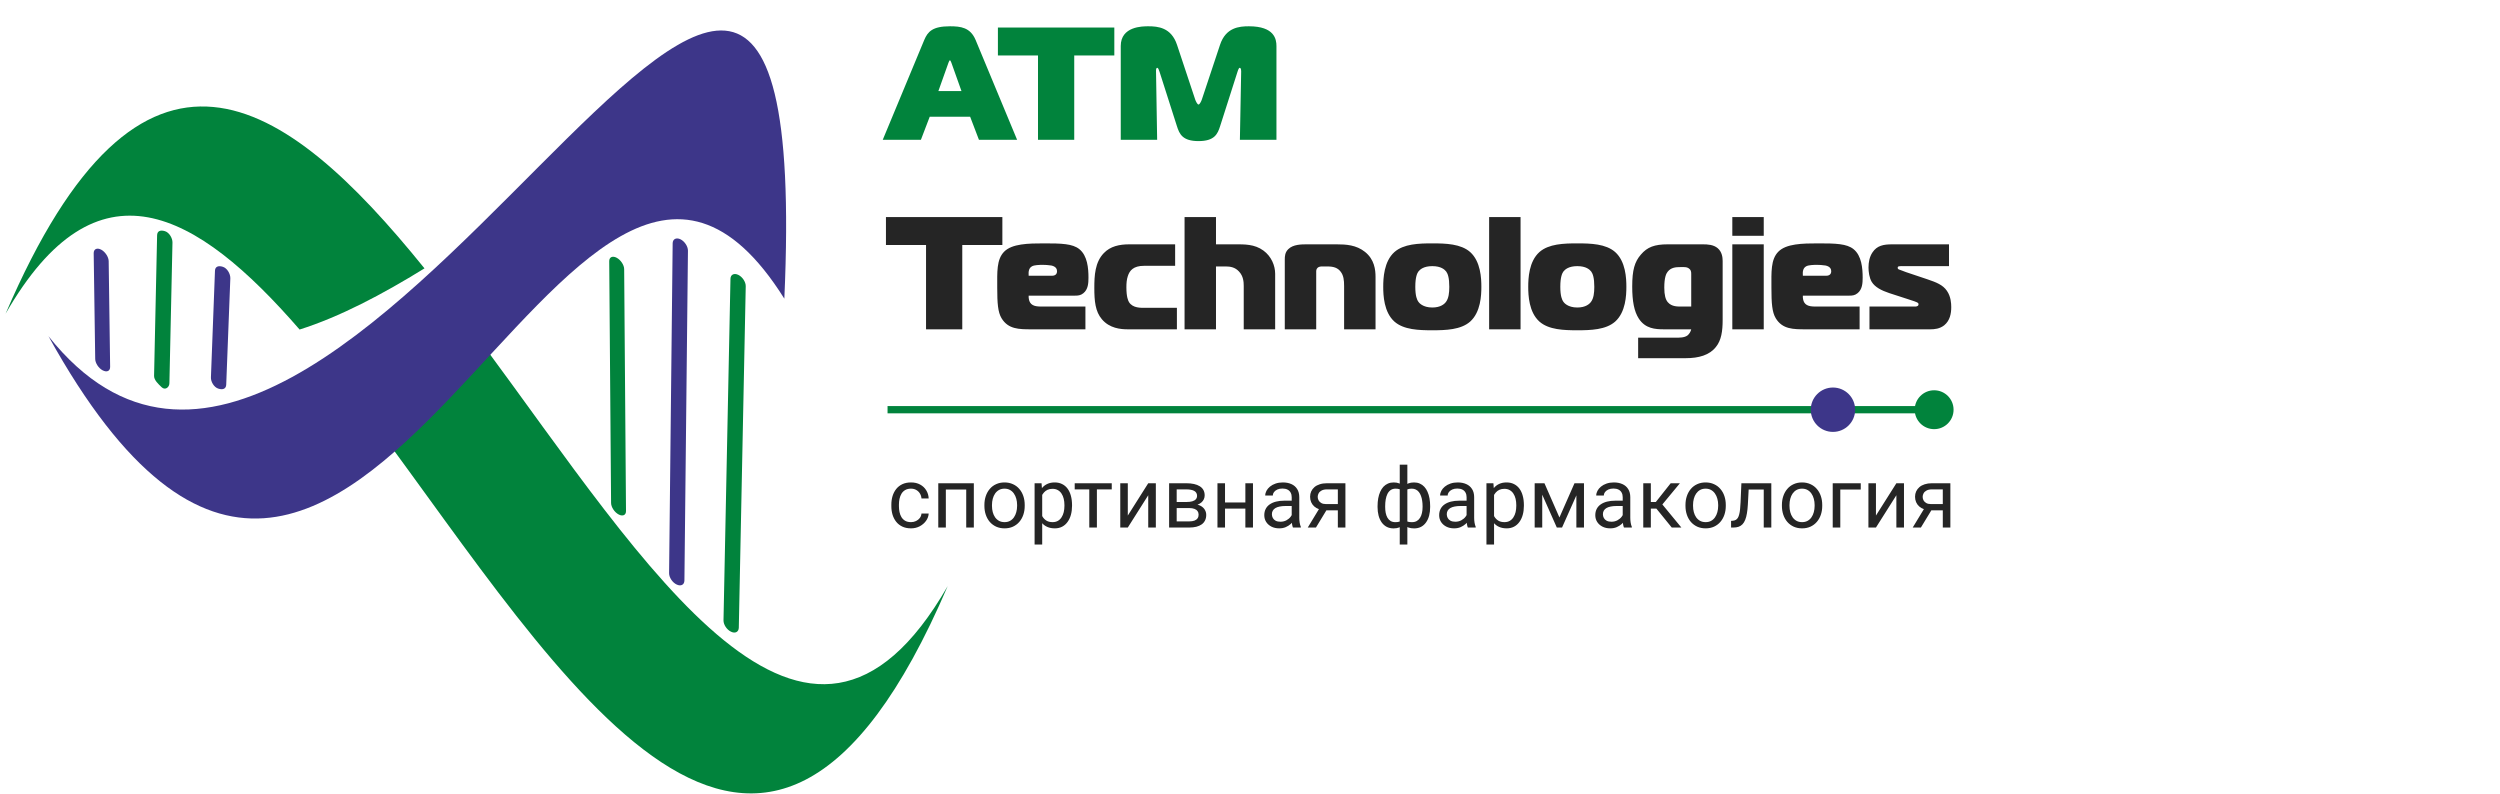 <?xml version="1.0" encoding="UTF-8"?>
<svg xmlns="http://www.w3.org/2000/svg" width="343" height="109" viewBox="0 0 343 109" fill="none">
  <path fill-rule="evenodd" clip-rule="evenodd" d="M0.766 43.043C19.404 -0.415 38.961 12.937 58.239 36.821C52.442 40.4 46.613 43.473 41.104 45.213C26.909 28.852 13.283 21.249 0.766 43.043Z" fill="#01833C"></path>
  <path fill-rule="evenodd" clip-rule="evenodd" d="M66.149 47.143C88.761 77.696 110.71 114.057 130.026 80.407C104.445 140.097 77.1 92.665 51.179 57.915C56.192 54.776 61.258 50.786 66.149 47.143Z" fill="#01833C"></path>
  <path fill-rule="evenodd" clip-rule="evenodd" d="M101.364 86.12L102.315 39.279C102.331 38.699 101.87 37.991 101.295 37.712C100.711 37.429 100.226 37.68 100.22 38.26L99.264 85.1C99.251 85.684 99.704 86.391 100.298 86.671C100.871 86.955 101.348 86.703 101.364 86.12Z" fill="#01833C"></path>
  <path fill-rule="evenodd" clip-rule="evenodd" d="M93.902 79.645L94.387 34.393C94.39 33.808 93.931 33.105 93.35 32.824C92.775 32.554 92.292 32.801 92.289 33.385L91.799 78.634C91.793 79.22 92.257 79.925 92.836 80.195C93.411 80.476 93.895 80.237 93.902 79.645Z" fill="#3D3689"></path>
  <path fill-rule="evenodd" clip-rule="evenodd" d="M85.887 70.114L85.636 36.93C85.636 36.369 85.172 35.663 84.597 35.359C84.04 35.063 83.58 35.276 83.585 35.839L83.84 69.023C83.849 69.571 84.304 70.282 84.88 70.585C85.435 70.884 85.895 70.681 85.887 70.114Z" fill="#01833C"></path>
  <path fill-rule="evenodd" clip-rule="evenodd" d="M31.038 52.778L31.602 38.169C31.613 37.588 31.181 36.787 30.561 36.6C29.958 36.412 29.511 36.57 29.494 37.152L28.94 51.755C28.903 52.35 29.351 53.138 29.958 53.321C30.574 53.516 31.014 53.352 31.038 52.778Z" fill="#3D3689"></path>
  <path fill-rule="evenodd" clip-rule="evenodd" d="M23.242 52.578L23.663 33.269C23.674 32.702 23.242 31.903 22.627 31.715C22.003 31.523 21.571 31.692 21.555 32.275L21.139 51.571C21.131 52.155 21.715 52.682 22.179 53.128C22.642 53.577 23.234 53.161 23.242 52.578Z" fill="#01833C"></path>
  <path fill-rule="evenodd" clip-rule="evenodd" d="M15.11 50.344L14.911 35.82C14.899 35.262 14.439 34.551 13.881 34.252C13.31 33.952 12.854 34.166 12.854 34.732L13.063 49.255C13.07 49.805 13.522 50.518 14.084 50.809C14.655 51.111 15.114 50.912 15.11 50.344Z" fill="#3D3689"></path>
  <path fill-rule="evenodd" clip-rule="evenodd" d="M6.649 46.125C49.26 123.204 77.564 -6.921 107.611 40.977C112.377 -64.938 46.837 96.662 6.649 46.125Z" fill="#3D3689"></path>
  <path d="M121.112 19.182L126.81 5.476C127.294 4.332 127.954 3.606 130.33 3.606C131.804 3.606 133.124 3.76 133.85 5.476L139.548 19.182H134.312L133.102 16.014H127.558L126.348 19.182H121.112ZM130.132 8.6L128.746 12.494H131.914L130.528 8.6C130.484 8.49 130.396 8.27 130.33 8.27C130.264 8.27 130.176 8.49 130.132 8.6ZM147.385 19.182H142.413V7.61H136.913V3.782H152.885V7.61H147.385V19.182ZM169.783 9.854L167.407 17.29C167.055 18.412 166.615 19.358 164.437 19.358C162.259 19.358 161.819 18.412 161.467 17.29L159.091 9.854C159.003 9.568 158.893 9.304 158.783 9.304C158.585 9.304 158.607 9.656 158.607 9.81L158.761 19.182H153.767V6.312C153.767 3.606 156.759 3.606 157.551 3.606C158.849 3.606 160.697 3.76 161.489 6.158L163.975 13.638C164.019 13.792 164.261 14.342 164.437 14.342C164.613 14.342 164.855 13.792 164.899 13.638L167.385 6.158C168.177 3.76 170.025 3.606 171.345 3.606C174.843 3.606 175.129 5.366 175.129 6.312V19.182H170.113L170.289 9.81C170.289 9.392 170.179 9.304 170.091 9.304C170.003 9.304 169.915 9.436 169.783 9.854Z" fill="#01833C"></path>
  <path d="M132.024 45.182H127.052V33.61H121.552V29.782H137.524V33.61H132.024V45.182ZM148.92 45.182H141.55C139.812 45.182 138.338 45.182 137.414 43.664C136.908 42.828 136.82 41.596 136.82 39.484C136.82 37.35 136.71 35.612 137.766 34.534C138.844 33.434 141.066 33.39 143.266 33.39C145.62 33.39 147.16 33.434 148.084 34.182C149.206 35.084 149.338 36.822 149.338 38.098C149.338 38.846 149.294 39.704 148.634 40.232C148.26 40.54 147.886 40.562 147.49 40.562H141.132C141.11 40.87 141.176 41.266 141.33 41.508C141.704 42.102 142.496 42.058 143.266 42.058H148.92V45.182ZM141.132 37.834H144.322C144.938 37.834 145.026 37.438 145.026 37.218C145.026 36.91 144.872 36.558 144.234 36.426C143.882 36.36 143.31 36.338 143.09 36.338C142.584 36.338 141.902 36.36 141.594 36.536C141.154 36.778 141.088 37.24 141.132 37.834ZM161.471 45.182H154.739C153.749 45.182 152.231 45.05 151.175 43.796C150.273 42.74 150.141 41.288 150.141 39.506C150.141 37.812 150.229 35.986 151.439 34.732C152.341 33.786 153.573 33.522 154.959 33.522H161.229V36.47H156.961C155.487 36.47 154.981 37.13 154.739 37.878C154.585 38.34 154.541 38.824 154.541 39.418C154.541 40.76 154.783 41.244 154.893 41.442C155.421 42.3 156.543 42.234 157.203 42.234H161.471V45.182ZM162.522 45.182V29.782H166.834V33.522H169.408C170.728 33.522 172.114 33.478 173.346 34.38C174.424 35.172 174.952 36.426 174.952 37.57V45.182H170.64V39.242C170.64 38.692 170.596 37.878 169.98 37.24C169.452 36.668 168.792 36.558 168.198 36.558H166.834V45.182H162.522ZM176.272 45.182V35.612C176.272 35.172 176.294 34.622 176.756 34.182C177.416 33.522 178.582 33.522 179.308 33.522H183.356C184.698 33.522 186.084 33.61 187.272 34.556C188.57 35.59 188.724 36.998 188.724 38.01V45.182H184.412V39.264C184.412 38.45 184.346 37.79 183.928 37.262C183.554 36.778 183.026 36.558 182.146 36.558H181.376C181.2 36.558 180.958 36.58 180.782 36.734C180.562 36.932 180.584 37.174 180.584 37.394V45.182H176.272ZM196.511 33.39C198.359 33.39 200.427 33.456 201.703 34.578C203.155 35.876 203.243 38.186 203.243 39.352C203.243 40.518 203.155 42.828 201.703 44.126C200.427 45.248 198.359 45.314 196.511 45.314C194.663 45.314 192.595 45.248 191.319 44.126C189.867 42.828 189.779 40.518 189.779 39.352C189.779 38.186 189.867 35.876 191.319 34.578C192.595 33.456 194.663 33.39 196.511 33.39ZM194.179 39.352C194.179 40.628 194.421 41.156 194.597 41.398C194.685 41.53 195.191 42.19 196.511 42.19C197.677 42.19 198.205 41.684 198.403 41.398C198.755 40.914 198.843 40.188 198.843 39.352C198.843 38.12 198.645 37.57 198.425 37.262C198.205 36.976 197.699 36.514 196.511 36.514C195.323 36.514 194.817 36.976 194.597 37.262C194.443 37.482 194.179 37.988 194.179 39.352ZM204.309 45.182V29.782H208.621V45.182H204.309ZM216.406 33.39C218.254 33.39 220.322 33.456 221.598 34.578C223.05 35.876 223.138 38.186 223.138 39.352C223.138 40.518 223.05 42.828 221.598 44.126C220.322 45.248 218.254 45.314 216.406 45.314C214.558 45.314 212.49 45.248 211.214 44.126C209.762 42.828 209.674 40.518 209.674 39.352C209.674 38.186 209.762 35.876 211.214 34.578C212.49 33.456 214.558 33.39 216.406 33.39ZM214.074 39.352C214.074 40.628 214.316 41.156 214.492 41.398C214.58 41.53 215.086 42.19 216.406 42.19C217.572 42.19 218.1 41.684 218.298 41.398C218.65 40.914 218.738 40.188 218.738 39.352C218.738 38.12 218.54 37.57 218.32 37.262C218.1 36.976 217.594 36.514 216.406 36.514C215.218 36.514 214.712 36.976 214.492 37.262C214.338 37.482 214.074 37.988 214.074 39.352ZM224.754 49.142V46.326H229.946C230.408 46.326 231.09 46.348 231.53 46.018C231.772 45.82 231.97 45.49 232.036 45.182H228.318C227.086 45.182 225.744 45.094 224.842 43.708C224.204 42.718 223.94 41.332 223.94 39.308C223.94 37.042 224.27 35.92 225.128 34.93C226.008 33.896 226.998 33.522 228.824 33.522H233.62C234.302 33.522 235.094 33.566 235.666 34.05C236.26 34.556 236.348 35.304 236.348 35.81V43.884C236.348 45.424 236.172 46.678 235.424 47.602C234.544 48.724 233.07 49.142 231.288 49.142H224.754ZM232.036 42.058V37.57C232.036 37.262 231.992 37.02 231.706 36.822C231.486 36.668 231.244 36.646 231.024 36.646H230.54C229.924 36.646 229.264 36.69 228.802 37.284C228.604 37.526 228.34 38.054 228.34 39.462C228.34 40.496 228.516 41.112 228.824 41.464C229.374 42.102 230.188 42.058 230.804 42.058H232.036ZM237.674 45.182V33.522H241.986V45.182H237.674ZM241.986 32.356H237.674V29.782H241.986V32.356ZM255.139 45.182H247.769C246.031 45.182 244.557 45.182 243.633 43.664C243.127 42.828 243.039 41.596 243.039 39.484C243.039 37.35 242.929 35.612 243.985 34.534C245.063 33.434 247.285 33.39 249.485 33.39C251.839 33.39 253.379 33.434 254.303 34.182C255.425 35.084 255.557 36.822 255.557 38.098C255.557 38.846 255.513 39.704 254.853 40.232C254.479 40.54 254.105 40.562 253.709 40.562H247.351C247.329 40.87 247.395 41.266 247.549 41.508C247.923 42.102 248.715 42.058 249.485 42.058H255.139V45.182ZM247.351 37.834H250.541C251.157 37.834 251.245 37.438 251.245 37.218C251.245 36.91 251.091 36.558 250.453 36.426C250.101 36.36 249.529 36.338 249.309 36.338C248.803 36.338 248.121 36.36 247.813 36.536C247.373 36.778 247.307 37.24 247.351 37.834ZM256.491 45.182V42.058H262.849C262.915 42.058 263.047 42.014 263.113 41.97C263.179 41.926 263.223 41.86 263.223 41.75C263.223 41.596 263.113 41.53 263.025 41.486C262.871 41.398 262.629 41.332 261.705 41.024L259.197 40.21C258.141 39.858 257.239 39.396 256.799 38.67C256.469 38.12 256.359 37.284 256.359 36.712C256.359 35.986 256.491 35.238 256.909 34.622C257.525 33.698 258.405 33.522 259.615 33.522H267.403V36.514H261.067C260.913 36.514 260.737 36.492 260.561 36.536C260.451 36.558 260.363 36.58 260.363 36.734C260.363 36.91 260.473 36.954 260.605 36.998C261.133 37.174 260.979 37.152 261.485 37.328L264.433 38.318C265.665 38.736 266.567 39.088 267.117 39.902C267.667 40.694 267.711 41.64 267.711 42.146C267.711 43.004 267.535 43.994 266.743 44.632C266.127 45.116 265.423 45.182 264.829 45.182H256.491Z" fill="#252525"></path>
  <path d="M124.995 71.637C125.242 71.637 125.471 71.586 125.68 71.485C125.89 71.384 126.062 71.246 126.197 71.07C126.332 70.89 126.408 70.686 126.427 70.457H127.415C127.397 70.817 127.275 71.152 127.05 71.463C126.83 71.77 126.539 72.019 126.18 72.21C125.821 72.397 125.426 72.49 124.995 72.49C124.539 72.49 124.14 72.41 123.799 72.249C123.462 72.088 123.181 71.867 122.957 71.586C122.736 71.305 122.569 70.984 122.457 70.62C122.349 70.254 122.294 69.866 122.294 69.458V69.222C122.294 68.814 122.349 68.428 122.457 68.065C122.569 67.699 122.736 67.375 122.957 67.094C123.181 66.813 123.462 66.592 123.799 66.431C124.14 66.27 124.539 66.19 124.995 66.19C125.471 66.19 125.886 66.287 126.242 66.482C126.597 66.673 126.876 66.935 127.078 67.268C127.284 67.597 127.397 67.972 127.415 68.391H126.427C126.408 68.14 126.337 67.914 126.214 67.712C126.094 67.51 125.929 67.349 125.72 67.229C125.514 67.105 125.272 67.043 124.995 67.043C124.677 67.043 124.409 67.107 124.192 67.234C123.979 67.358 123.809 67.526 123.681 67.74C123.558 67.949 123.468 68.183 123.412 68.442C123.359 68.696 123.333 68.956 123.333 69.222V69.458C123.333 69.724 123.359 69.986 123.412 70.244C123.464 70.502 123.552 70.736 123.676 70.946C123.803 71.156 123.973 71.324 124.187 71.451C124.404 71.575 124.673 71.637 124.995 71.637ZM132.689 66.302V67.161H129.618V66.302H132.689ZM129.77 66.302V72.378H128.731V66.302H129.77ZM133.61 66.302V72.378H132.566V66.302H133.61ZM135.06 69.407V69.278C135.06 68.84 135.124 68.434 135.251 68.06C135.379 67.682 135.562 67.354 135.802 67.077C136.041 66.796 136.331 66.579 136.672 66.426C137.013 66.269 137.394 66.19 137.817 66.19C138.244 66.19 138.628 66.269 138.969 66.426C139.313 66.579 139.605 66.796 139.845 67.077C140.088 67.354 140.273 67.682 140.4 68.06C140.528 68.434 140.591 68.84 140.591 69.278V69.407C140.591 69.846 140.528 70.252 140.4 70.626C140.273 71 140.088 71.328 139.845 71.609C139.605 71.886 139.315 72.103 138.974 72.26C138.637 72.413 138.255 72.49 137.829 72.49C137.402 72.49 137.018 72.413 136.678 72.26C136.337 72.103 136.045 71.886 135.802 71.609C135.562 71.328 135.379 71 135.251 70.626C135.124 70.252 135.06 69.846 135.06 69.407ZM136.099 69.278V69.407C136.099 69.711 136.135 69.997 136.206 70.267C136.277 70.532 136.384 70.768 136.526 70.974C136.672 71.18 136.854 71.343 137.071 71.463C137.288 71.579 137.54 71.637 137.829 71.637C138.113 71.637 138.362 71.579 138.576 71.463C138.793 71.343 138.972 71.18 139.115 70.974C139.257 70.768 139.364 70.532 139.435 70.267C139.51 69.997 139.547 69.711 139.547 69.407V69.278C139.547 68.979 139.51 68.696 139.435 68.43C139.364 68.161 139.255 67.923 139.109 67.717C138.967 67.508 138.787 67.343 138.57 67.223C138.357 67.103 138.106 67.043 137.817 67.043C137.533 67.043 137.282 67.103 137.065 67.223C136.852 67.343 136.672 67.508 136.526 67.717C136.384 67.923 136.277 68.161 136.206 68.43C136.135 68.696 136.099 68.979 136.099 69.278ZM142.99 67.47V74.714H141.946V66.302H142.901L142.99 67.47ZM147.084 69.29V69.407C147.084 69.849 147.032 70.259 146.927 70.637C146.822 71.012 146.668 71.337 146.466 71.614C146.268 71.891 146.023 72.106 145.731 72.26C145.439 72.413 145.104 72.49 144.726 72.49C144.34 72.49 143.999 72.427 143.704 72.299C143.408 72.172 143.157 71.987 142.951 71.743C142.745 71.5 142.581 71.208 142.457 70.867C142.337 70.527 142.255 70.143 142.21 69.716V69.087C142.255 68.638 142.339 68.236 142.463 67.88C142.586 67.525 142.749 67.221 142.951 66.971C143.157 66.716 143.406 66.523 143.698 66.392C143.99 66.257 144.327 66.19 144.709 66.19C145.091 66.19 145.429 66.265 145.725 66.415C146.021 66.561 146.27 66.77 146.472 67.043C146.674 67.317 146.826 67.644 146.927 68.026C147.032 68.404 147.084 68.825 147.084 69.29ZM146.04 69.407V69.29C146.04 68.986 146.008 68.702 145.944 68.436C145.88 68.166 145.781 67.931 145.646 67.728C145.515 67.523 145.347 67.362 145.141 67.246C144.935 67.126 144.69 67.066 144.406 67.066C144.143 67.066 143.915 67.111 143.72 67.201C143.53 67.29 143.367 67.412 143.232 67.566C143.097 67.715 142.987 67.888 142.901 68.082C142.818 68.273 142.756 68.472 142.715 68.677V70.132C142.79 70.394 142.895 70.641 143.03 70.873C143.165 71.101 143.344 71.287 143.569 71.429C143.793 71.567 144.076 71.637 144.417 71.637C144.697 71.637 144.939 71.579 145.141 71.463C145.347 71.343 145.515 71.18 145.646 70.974C145.781 70.768 145.88 70.532 145.944 70.267C146.008 69.997 146.04 69.711 146.04 69.407ZM150.494 66.302V72.378H149.449V66.302H150.494ZM152.532 66.302V67.144H147.45V66.302H152.532ZM154.735 70.733L157.537 66.302H158.581V72.378H157.537V67.948L154.735 72.378H153.701V66.302H154.735V70.733ZM163.159 69.705H161.165L161.154 68.874H162.783C163.105 68.874 163.372 68.842 163.586 68.779C163.803 68.715 163.966 68.62 164.074 68.492C164.183 68.365 164.237 68.208 164.237 68.02C164.237 67.874 164.205 67.747 164.141 67.639C164.082 67.526 163.99 67.435 163.866 67.364C163.743 67.289 163.589 67.234 163.406 67.201C163.226 67.163 163.015 67.144 162.771 67.144H161.441V72.378H160.402V66.302H162.771C163.157 66.302 163.503 66.336 163.81 66.403C164.121 66.471 164.385 66.574 164.602 66.712C164.823 66.847 164.991 67.019 165.107 67.229C165.223 67.438 165.281 67.686 165.281 67.97C165.281 68.153 165.244 68.328 165.169 68.492C165.094 68.657 164.984 68.803 164.838 68.93C164.692 69.058 164.512 69.162 164.299 69.245C164.085 69.323 163.84 69.374 163.563 69.396L163.159 69.705ZM163.159 72.378H160.789L161.306 71.536H163.159C163.447 71.536 163.687 71.5 163.878 71.429C164.068 71.354 164.211 71.249 164.304 71.115C164.402 70.976 164.45 70.811 164.45 70.62C164.45 70.429 164.402 70.267 164.304 70.132C164.211 69.993 164.068 69.888 163.878 69.817C163.687 69.743 163.447 69.705 163.159 69.705H161.581L161.592 68.874H163.563L163.939 69.189C164.273 69.215 164.555 69.297 164.787 69.436C165.019 69.574 165.195 69.75 165.315 69.963C165.435 70.173 165.495 70.401 165.495 70.648C165.495 70.933 165.44 71.184 165.332 71.401C165.227 71.618 165.074 71.8 164.871 71.946C164.669 72.088 164.424 72.196 164.136 72.271C163.848 72.342 163.522 72.378 163.159 72.378ZM171.066 68.936V69.778H167.854V68.936H171.066ZM168.073 66.302V72.378H167.035V66.302H168.073ZM171.909 66.302V72.378H170.864V66.302H171.909ZM177.222 71.339V68.211C177.222 67.972 177.173 67.764 177.076 67.588C176.982 67.408 176.84 67.27 176.649 67.173C176.458 67.075 176.223 67.027 175.942 67.027C175.68 67.027 175.45 67.072 175.251 67.161C175.056 67.251 174.903 67.369 174.791 67.515C174.682 67.661 174.628 67.818 174.628 67.987H173.589C173.589 67.77 173.645 67.554 173.757 67.341C173.87 67.128 174.031 66.935 174.24 66.763C174.454 66.587 174.708 66.448 175.004 66.347C175.304 66.242 175.637 66.19 176.004 66.19C176.445 66.19 176.835 66.265 177.172 66.415C177.512 66.564 177.778 66.791 177.969 67.094C178.164 67.394 178.261 67.77 178.261 68.223V71.053C178.261 71.255 178.278 71.47 178.311 71.698C178.349 71.927 178.403 72.123 178.474 72.288V72.378H177.391C177.338 72.258 177.297 72.099 177.267 71.901C177.237 71.698 177.222 71.511 177.222 71.339ZM177.402 68.694L177.413 69.424H176.363C176.067 69.424 175.803 69.449 175.571 69.497C175.339 69.542 175.144 69.612 174.987 69.705C174.83 69.799 174.71 69.917 174.628 70.059C174.545 70.197 174.504 70.36 174.504 70.547C174.504 70.738 174.547 70.912 174.633 71.07C174.72 71.227 174.849 71.352 175.021 71.446C175.197 71.536 175.412 71.581 175.667 71.581C175.985 71.581 176.266 71.513 176.509 71.378C176.752 71.244 176.945 71.079 177.087 70.884C177.233 70.69 177.312 70.501 177.323 70.317L177.767 70.817C177.741 70.974 177.669 71.148 177.553 71.339C177.437 71.53 177.282 71.713 177.087 71.889C176.896 72.062 176.668 72.206 176.402 72.322C176.14 72.434 175.844 72.49 175.515 72.49C175.103 72.49 174.742 72.41 174.431 72.249C174.124 72.088 173.885 71.873 173.713 71.603C173.544 71.33 173.46 71.025 173.46 70.688C173.46 70.362 173.523 70.076 173.651 69.829C173.778 69.578 173.961 69.37 174.201 69.205C174.441 69.037 174.729 68.91 175.066 68.823C175.403 68.737 175.779 68.694 176.194 68.694H177.402ZM181.182 69.481H182.305L180.548 72.378H179.425L181.182 69.481ZM182.053 66.302H184.591V72.378H183.552V67.144H182.053C181.757 67.144 181.515 67.195 181.328 67.296C181.141 67.394 181.004 67.521 180.918 67.678C180.832 67.835 180.789 67.998 180.789 68.166C180.789 68.331 180.828 68.49 180.907 68.644C180.986 68.793 181.109 68.917 181.278 69.014C181.446 69.112 181.663 69.16 181.929 69.16H183.833V70.014H181.929C181.581 70.014 181.272 69.967 181.002 69.874C180.733 69.78 180.505 69.651 180.317 69.486C180.13 69.318 179.988 69.121 179.891 68.897C179.793 68.668 179.745 68.421 179.745 68.155C179.745 67.889 179.795 67.644 179.896 67.42C180.001 67.195 180.151 66.999 180.345 66.83C180.544 66.662 180.785 66.532 181.07 66.443C181.358 66.349 181.686 66.302 182.053 66.302ZM196.217 69.447V69.565C196.217 69.992 196.17 70.385 196.076 70.744C195.983 71.1 195.842 71.408 195.655 71.67C195.472 71.933 195.244 72.136 194.97 72.282C194.697 72.425 194.381 72.496 194.021 72.496C193.726 72.496 193.465 72.457 193.241 72.378C193.016 72.296 192.825 72.178 192.668 72.024C192.515 71.871 192.391 71.687 192.297 71.474C192.208 71.257 192.146 71.013 192.112 70.744V68.049C192.146 67.76 192.208 67.502 192.297 67.274C192.391 67.045 192.515 66.851 192.668 66.69C192.825 66.529 193.014 66.405 193.235 66.319C193.456 66.233 193.714 66.19 194.01 66.19C194.302 66.19 194.564 66.242 194.796 66.347C195.032 66.448 195.238 66.594 195.414 66.785C195.594 66.976 195.741 67.206 195.857 67.476C195.977 67.742 196.067 68.041 196.127 68.374C196.187 68.707 196.217 69.065 196.217 69.447ZM195.178 69.565V69.447C195.178 69.185 195.159 68.936 195.122 68.7C195.088 68.46 195.034 68.241 194.959 68.043C194.888 67.841 194.794 67.665 194.678 67.515C194.562 67.365 194.422 67.249 194.257 67.167C194.096 67.085 193.911 67.043 193.701 67.043C193.477 67.043 193.289 67.072 193.14 67.128C192.994 67.184 192.879 67.259 192.797 67.352C192.715 67.442 192.655 67.538 192.617 67.639V71.159C192.662 71.242 192.728 71.32 192.814 71.395C192.9 71.466 193.016 71.526 193.162 71.575C193.308 71.62 193.492 71.642 193.712 71.642C193.974 71.642 194.197 71.59 194.381 71.485C194.568 71.376 194.719 71.227 194.835 71.036C194.955 70.845 195.041 70.624 195.094 70.373C195.15 70.123 195.178 69.853 195.178 69.565ZM189.001 69.565V69.447C189.001 69.065 189.031 68.707 189.091 68.374C189.151 68.041 189.241 67.742 189.361 67.476C189.48 67.206 189.628 66.976 189.804 66.785C189.984 66.594 190.19 66.448 190.422 66.347C190.658 66.242 190.922 66.19 191.214 66.19C191.502 66.19 191.753 66.233 191.966 66.319C192.183 66.405 192.367 66.529 192.516 66.69C192.666 66.851 192.786 67.045 192.876 67.274C192.966 67.502 193.029 67.76 193.067 68.049V70.637C193.033 70.922 192.971 71.178 192.881 71.406C192.792 71.635 192.672 71.831 192.522 71.996C192.372 72.157 192.187 72.281 191.966 72.367C191.749 72.453 191.494 72.496 191.202 72.496C190.843 72.496 190.527 72.425 190.253 72.282C189.98 72.136 189.75 71.933 189.563 71.67C189.379 71.408 189.239 71.1 189.142 70.744C189.048 70.385 189.001 69.992 189.001 69.565ZM190.046 69.447V69.565C190.046 69.853 190.07 70.123 190.119 70.373C190.171 70.624 190.252 70.845 190.36 71.036C190.472 71.227 190.618 71.376 190.798 71.485C190.978 71.59 191.199 71.642 191.461 71.642C191.685 71.642 191.871 71.614 192.017 71.558C192.163 71.502 192.279 71.429 192.365 71.339C192.451 71.249 192.516 71.156 192.561 71.058V67.639C192.524 67.538 192.462 67.442 192.376 67.352C192.294 67.259 192.179 67.184 192.033 67.128C191.887 67.072 191.7 67.043 191.472 67.043C191.21 67.043 190.987 67.107 190.804 67.234C190.62 67.362 190.472 67.536 190.36 67.757C190.252 67.978 190.171 68.234 190.119 68.526C190.07 68.814 190.046 69.121 190.046 69.447ZM192.045 74.714V63.753H193.089V74.714H192.045ZM201.216 71.339V68.211C201.216 67.972 201.167 67.764 201.07 67.588C200.976 67.408 200.834 67.27 200.643 67.173C200.452 67.075 200.216 67.027 199.935 67.027C199.673 67.027 199.443 67.072 199.245 67.161C199.05 67.251 198.897 67.369 198.784 67.515C198.676 67.661 198.621 67.818 198.621 67.987H197.583C197.583 67.77 197.639 67.554 197.751 67.341C197.863 67.128 198.024 66.935 198.234 66.763C198.447 66.587 198.702 66.448 198.998 66.347C199.297 66.242 199.63 66.19 199.997 66.19C200.439 66.19 200.828 66.265 201.165 66.415C201.506 66.564 201.772 66.791 201.963 67.094C202.157 67.394 202.255 67.77 202.255 68.223V71.053C202.255 71.255 202.271 71.47 202.305 71.698C202.343 71.927 202.397 72.123 202.468 72.288V72.378H201.384C201.332 72.258 201.291 72.099 201.261 71.901C201.231 71.698 201.216 71.511 201.216 71.339ZM201.395 68.694L201.407 69.424H200.357C200.061 69.424 199.797 69.449 199.565 69.497C199.333 69.542 199.138 69.612 198.981 69.705C198.824 69.799 198.704 69.917 198.621 70.059C198.539 70.197 198.498 70.36 198.498 70.547C198.498 70.738 198.541 70.912 198.627 71.07C198.713 71.227 198.842 71.352 199.015 71.446C199.191 71.536 199.406 71.581 199.66 71.581C199.979 71.581 200.259 71.513 200.503 71.378C200.746 71.244 200.939 71.079 201.081 70.884C201.227 70.69 201.306 70.501 201.317 70.317L201.76 70.817C201.734 70.974 201.663 71.148 201.547 71.339C201.431 71.53 201.276 71.713 201.081 71.889C200.89 72.062 200.662 72.206 200.396 72.322C200.134 72.434 199.838 72.49 199.509 72.49C199.097 72.49 198.736 72.41 198.425 72.249C198.118 72.088 197.878 71.873 197.706 71.603C197.538 71.33 197.454 71.025 197.454 70.688C197.454 70.362 197.517 70.076 197.644 69.829C197.772 69.578 197.955 69.37 198.195 69.205C198.434 69.037 198.723 68.91 199.059 68.823C199.396 68.737 199.773 68.694 200.188 68.694H201.395ZM204.985 67.47V74.714H203.94V66.302H204.895L204.985 67.47ZM209.078 69.29V69.407C209.078 69.849 209.026 70.259 208.921 70.637C208.816 71.012 208.663 71.337 208.461 71.614C208.262 71.891 208.017 72.106 207.725 72.26C207.433 72.413 207.098 72.49 206.72 72.49C206.334 72.49 205.994 72.427 205.698 72.299C205.402 72.172 205.151 71.987 204.946 71.743C204.74 71.5 204.575 71.208 204.451 70.867C204.332 70.527 204.249 70.143 204.204 69.716V69.087C204.249 68.638 204.334 68.236 204.457 67.88C204.581 67.525 204.743 67.221 204.946 66.971C205.151 66.716 205.4 66.523 205.692 66.392C205.984 66.257 206.321 66.19 206.703 66.19C207.085 66.19 207.424 66.265 207.72 66.415C208.015 66.561 208.264 66.77 208.466 67.043C208.668 67.317 208.82 67.644 208.921 68.026C209.026 68.404 209.078 68.825 209.078 69.29ZM208.034 69.407V69.29C208.034 68.986 208.002 68.702 207.939 68.436C207.875 68.166 207.776 67.931 207.641 67.728C207.51 67.523 207.341 67.362 207.136 67.246C206.93 67.126 206.684 67.066 206.4 67.066C206.138 67.066 205.91 67.111 205.715 67.201C205.524 67.29 205.361 67.412 205.226 67.566C205.092 67.715 204.981 67.888 204.895 68.082C204.813 68.273 204.751 68.472 204.71 68.677V70.132C204.785 70.394 204.889 70.641 205.024 70.873C205.159 71.101 205.339 71.287 205.563 71.429C205.788 71.567 206.071 71.637 206.411 71.637C206.692 71.637 206.933 71.579 207.136 71.463C207.341 71.343 207.51 71.18 207.641 70.974C207.776 70.768 207.875 70.532 207.939 70.267C208.002 69.997 208.034 69.711 208.034 69.407ZM213.954 70.997L216.02 66.302H217.02L214.313 72.378H213.594L210.899 66.302H211.899L213.954 70.997ZM211.595 66.302V72.378H210.557V66.302H211.595ZM216.278 72.378V66.302H217.323V72.378H216.278ZM222.636 71.339V68.211C222.636 67.972 222.588 67.764 222.49 67.588C222.397 67.408 222.254 67.27 222.064 67.173C221.873 67.075 221.637 67.027 221.356 67.027C221.094 67.027 220.864 67.072 220.665 67.161C220.471 67.251 220.317 67.369 220.205 67.515C220.096 67.661 220.042 67.818 220.042 67.987H219.003C219.003 67.77 219.059 67.554 219.172 67.341C219.284 67.128 219.445 66.935 219.655 66.763C219.868 66.587 220.123 66.448 220.418 66.347C220.718 66.242 221.051 66.19 221.418 66.19C221.86 66.19 222.249 66.265 222.586 66.415C222.926 66.564 223.192 66.791 223.383 67.094C223.578 67.394 223.675 67.77 223.675 68.223V71.053C223.675 71.255 223.692 71.47 223.726 71.698C223.763 71.927 223.817 72.123 223.888 72.288V72.378H222.805C222.752 72.258 222.711 72.099 222.681 71.901C222.651 71.698 222.636 71.511 222.636 71.339ZM222.816 68.694L222.827 69.424H221.777C221.481 69.424 221.217 69.449 220.985 69.497C220.753 69.542 220.559 69.612 220.401 69.705C220.244 69.799 220.124 69.917 220.042 70.059C219.96 70.197 219.919 70.36 219.919 70.547C219.919 70.738 219.962 70.912 220.048 71.07C220.134 71.227 220.263 71.352 220.435 71.446C220.611 71.536 220.826 71.581 221.081 71.581C221.399 71.581 221.68 71.513 221.923 71.378C222.166 71.244 222.359 71.079 222.502 70.884C222.648 70.69 222.726 70.501 222.737 70.317L223.181 70.817C223.155 70.974 223.084 71.148 222.968 71.339C222.852 71.53 222.696 71.713 222.502 71.889C222.311 72.062 222.082 72.206 221.816 72.322C221.554 72.434 221.259 72.49 220.929 72.49C220.517 72.49 220.156 72.41 219.846 72.249C219.539 72.088 219.299 71.873 219.127 71.603C218.958 71.33 218.874 71.025 218.874 70.688C218.874 70.362 218.938 70.076 219.065 69.829C219.192 69.578 219.376 69.37 219.615 69.205C219.855 69.037 220.143 68.91 220.48 68.823C220.817 68.737 221.193 68.694 221.609 68.694H222.816ZM226.495 66.302V72.378H225.456V66.302H226.495ZM230.482 66.302L227.601 69.784H226.147L225.99 68.874H227.18L229.219 66.302H230.482ZM229.365 72.378L227.13 69.626L227.798 68.874L230.684 72.378H229.365ZM231.247 69.407V69.278C231.247 68.84 231.311 68.434 231.438 68.06C231.565 67.682 231.749 67.354 231.988 67.077C232.228 66.796 232.518 66.579 232.859 66.426C233.199 66.269 233.581 66.19 234.004 66.19C234.431 66.19 234.815 66.269 235.155 66.426C235.5 66.579 235.792 66.796 236.031 67.077C236.275 67.354 236.46 67.682 236.587 68.06C236.714 68.434 236.778 68.84 236.778 69.278V69.407C236.778 69.846 236.714 70.252 236.587 70.626C236.46 71 236.275 71.328 236.031 71.609C235.792 71.886 235.502 72.103 235.161 72.26C234.824 72.413 234.442 72.49 234.015 72.49C233.589 72.49 233.205 72.413 232.864 72.26C232.524 72.103 232.232 71.886 231.988 71.609C231.749 71.328 231.565 71 231.438 70.626C231.311 70.252 231.247 69.846 231.247 69.407ZM232.286 69.278V69.407C232.286 69.711 232.322 69.997 232.393 70.267C232.464 70.532 232.57 70.768 232.713 70.974C232.859 71.18 233.04 71.343 233.257 71.463C233.475 71.579 233.727 71.637 234.015 71.637C234.3 71.637 234.549 71.579 234.762 71.463C234.979 71.343 235.159 71.18 235.301 70.974C235.444 70.768 235.55 70.532 235.621 70.267C235.696 69.997 235.734 69.711 235.734 69.407V69.278C235.734 68.979 235.696 68.696 235.621 68.43C235.55 68.161 235.442 67.923 235.296 67.717C235.153 67.508 234.974 67.343 234.757 67.223C234.543 67.103 234.292 67.043 234.004 67.043C233.72 67.043 233.469 67.103 233.252 67.223C233.038 67.343 232.859 67.508 232.713 67.717C232.57 67.923 232.464 68.161 232.393 68.43C232.322 68.696 232.286 68.979 232.286 69.278ZM242.108 66.302V67.161H239.172V66.302H242.108ZM243.024 66.302V72.378H241.985V66.302H243.024ZM238.919 66.302H239.963L239.806 69.233C239.78 69.686 239.737 70.087 239.677 70.435C239.621 70.779 239.542 71.075 239.441 71.322C239.344 71.569 239.22 71.772 239.07 71.929C238.924 72.082 238.749 72.196 238.543 72.271C238.337 72.342 238.099 72.378 237.83 72.378H237.504V71.463L237.728 71.446C237.889 71.435 238.026 71.397 238.138 71.334C238.254 71.27 238.352 71.176 238.43 71.053C238.509 70.925 238.573 70.763 238.621 70.564C238.674 70.366 238.713 70.13 238.739 69.857C238.769 69.583 238.792 69.265 238.807 68.902L238.919 66.302ZM244.479 69.407V69.278C244.479 68.84 244.543 68.434 244.67 68.06C244.798 67.682 244.981 67.354 245.221 67.077C245.46 66.796 245.75 66.579 246.091 66.426C246.432 66.269 246.813 66.19 247.236 66.19C247.663 66.19 248.047 66.269 248.388 66.426C248.732 66.579 249.024 66.796 249.263 67.077C249.507 67.354 249.692 67.682 249.819 68.06C249.947 68.434 250.01 68.84 250.01 69.278V69.407C250.01 69.846 249.947 70.252 249.819 70.626C249.692 71 249.507 71.328 249.263 71.609C249.024 71.886 248.734 72.103 248.393 72.26C248.056 72.413 247.674 72.49 247.248 72.49C246.821 72.49 246.437 72.413 246.096 72.26C245.756 72.103 245.464 71.886 245.221 71.609C244.981 71.328 244.798 71 244.67 70.626C244.543 70.252 244.479 69.846 244.479 69.407ZM245.518 69.278V69.407C245.518 69.711 245.554 69.997 245.625 70.267C245.696 70.532 245.803 70.768 245.945 70.974C246.091 71.18 246.272 71.343 246.49 71.463C246.707 71.579 246.959 71.637 247.248 71.637C247.532 71.637 247.781 71.579 247.994 71.463C248.212 71.343 248.391 71.18 248.534 70.974C248.676 70.768 248.782 70.532 248.854 70.267C248.928 69.997 248.966 69.711 248.966 69.407V69.278C248.966 68.979 248.928 68.696 248.854 68.43C248.782 68.161 248.674 67.923 248.528 67.717C248.386 67.508 248.206 67.343 247.989 67.223C247.775 67.103 247.525 67.043 247.236 67.043C246.952 67.043 246.701 67.103 246.484 67.223C246.271 67.343 246.091 67.508 245.945 67.717C245.803 67.923 245.696 68.161 245.625 68.43C245.554 68.696 245.518 68.979 245.518 69.278ZM255.296 66.302V67.161H252.488V72.378H251.449V66.302H255.296ZM257.38 70.733L260.182 66.302H261.227V72.378H260.182V67.948L257.38 72.378H256.347V66.302H257.38V70.733ZM264.182 69.481H265.305L263.547 72.378H262.424L264.182 69.481ZM265.052 66.302H267.59V72.378H266.551V67.144H265.052C264.756 67.144 264.515 67.195 264.328 67.296C264.14 67.394 264.004 67.521 263.918 67.678C263.832 67.835 263.789 67.998 263.789 68.166C263.789 68.331 263.828 68.49 263.906 68.644C263.985 68.793 264.109 68.917 264.277 69.014C264.446 69.112 264.663 69.16 264.928 69.16H266.832V70.014H264.928C264.58 70.014 264.271 69.967 264.002 69.874C263.732 69.78 263.504 69.651 263.317 69.486C263.13 69.318 262.987 69.121 262.89 68.897C262.793 68.668 262.744 68.421 262.744 68.155C262.744 67.889 262.795 67.644 262.896 67.42C263.001 67.195 263.15 66.999 263.345 66.83C263.543 66.662 263.785 66.532 264.069 66.443C264.358 66.349 264.685 66.302 265.052 66.302Z" fill="#252525"></path>
  <path d="M262.697 56.213C262.697 57.686 263.891 58.88 265.364 58.88C266.836 58.88 268.03 57.686 268.03 56.213C268.03 54.74 266.836 53.546 265.364 53.546C263.891 53.546 262.697 54.74 262.697 56.213ZM121.772 56.713H265.364V55.713H121.772V56.713Z" fill="#01833C"></path>
  <circle cx="251.482" cy="56.213" r="3.044" fill="#3D3689"></circle>
</svg>
